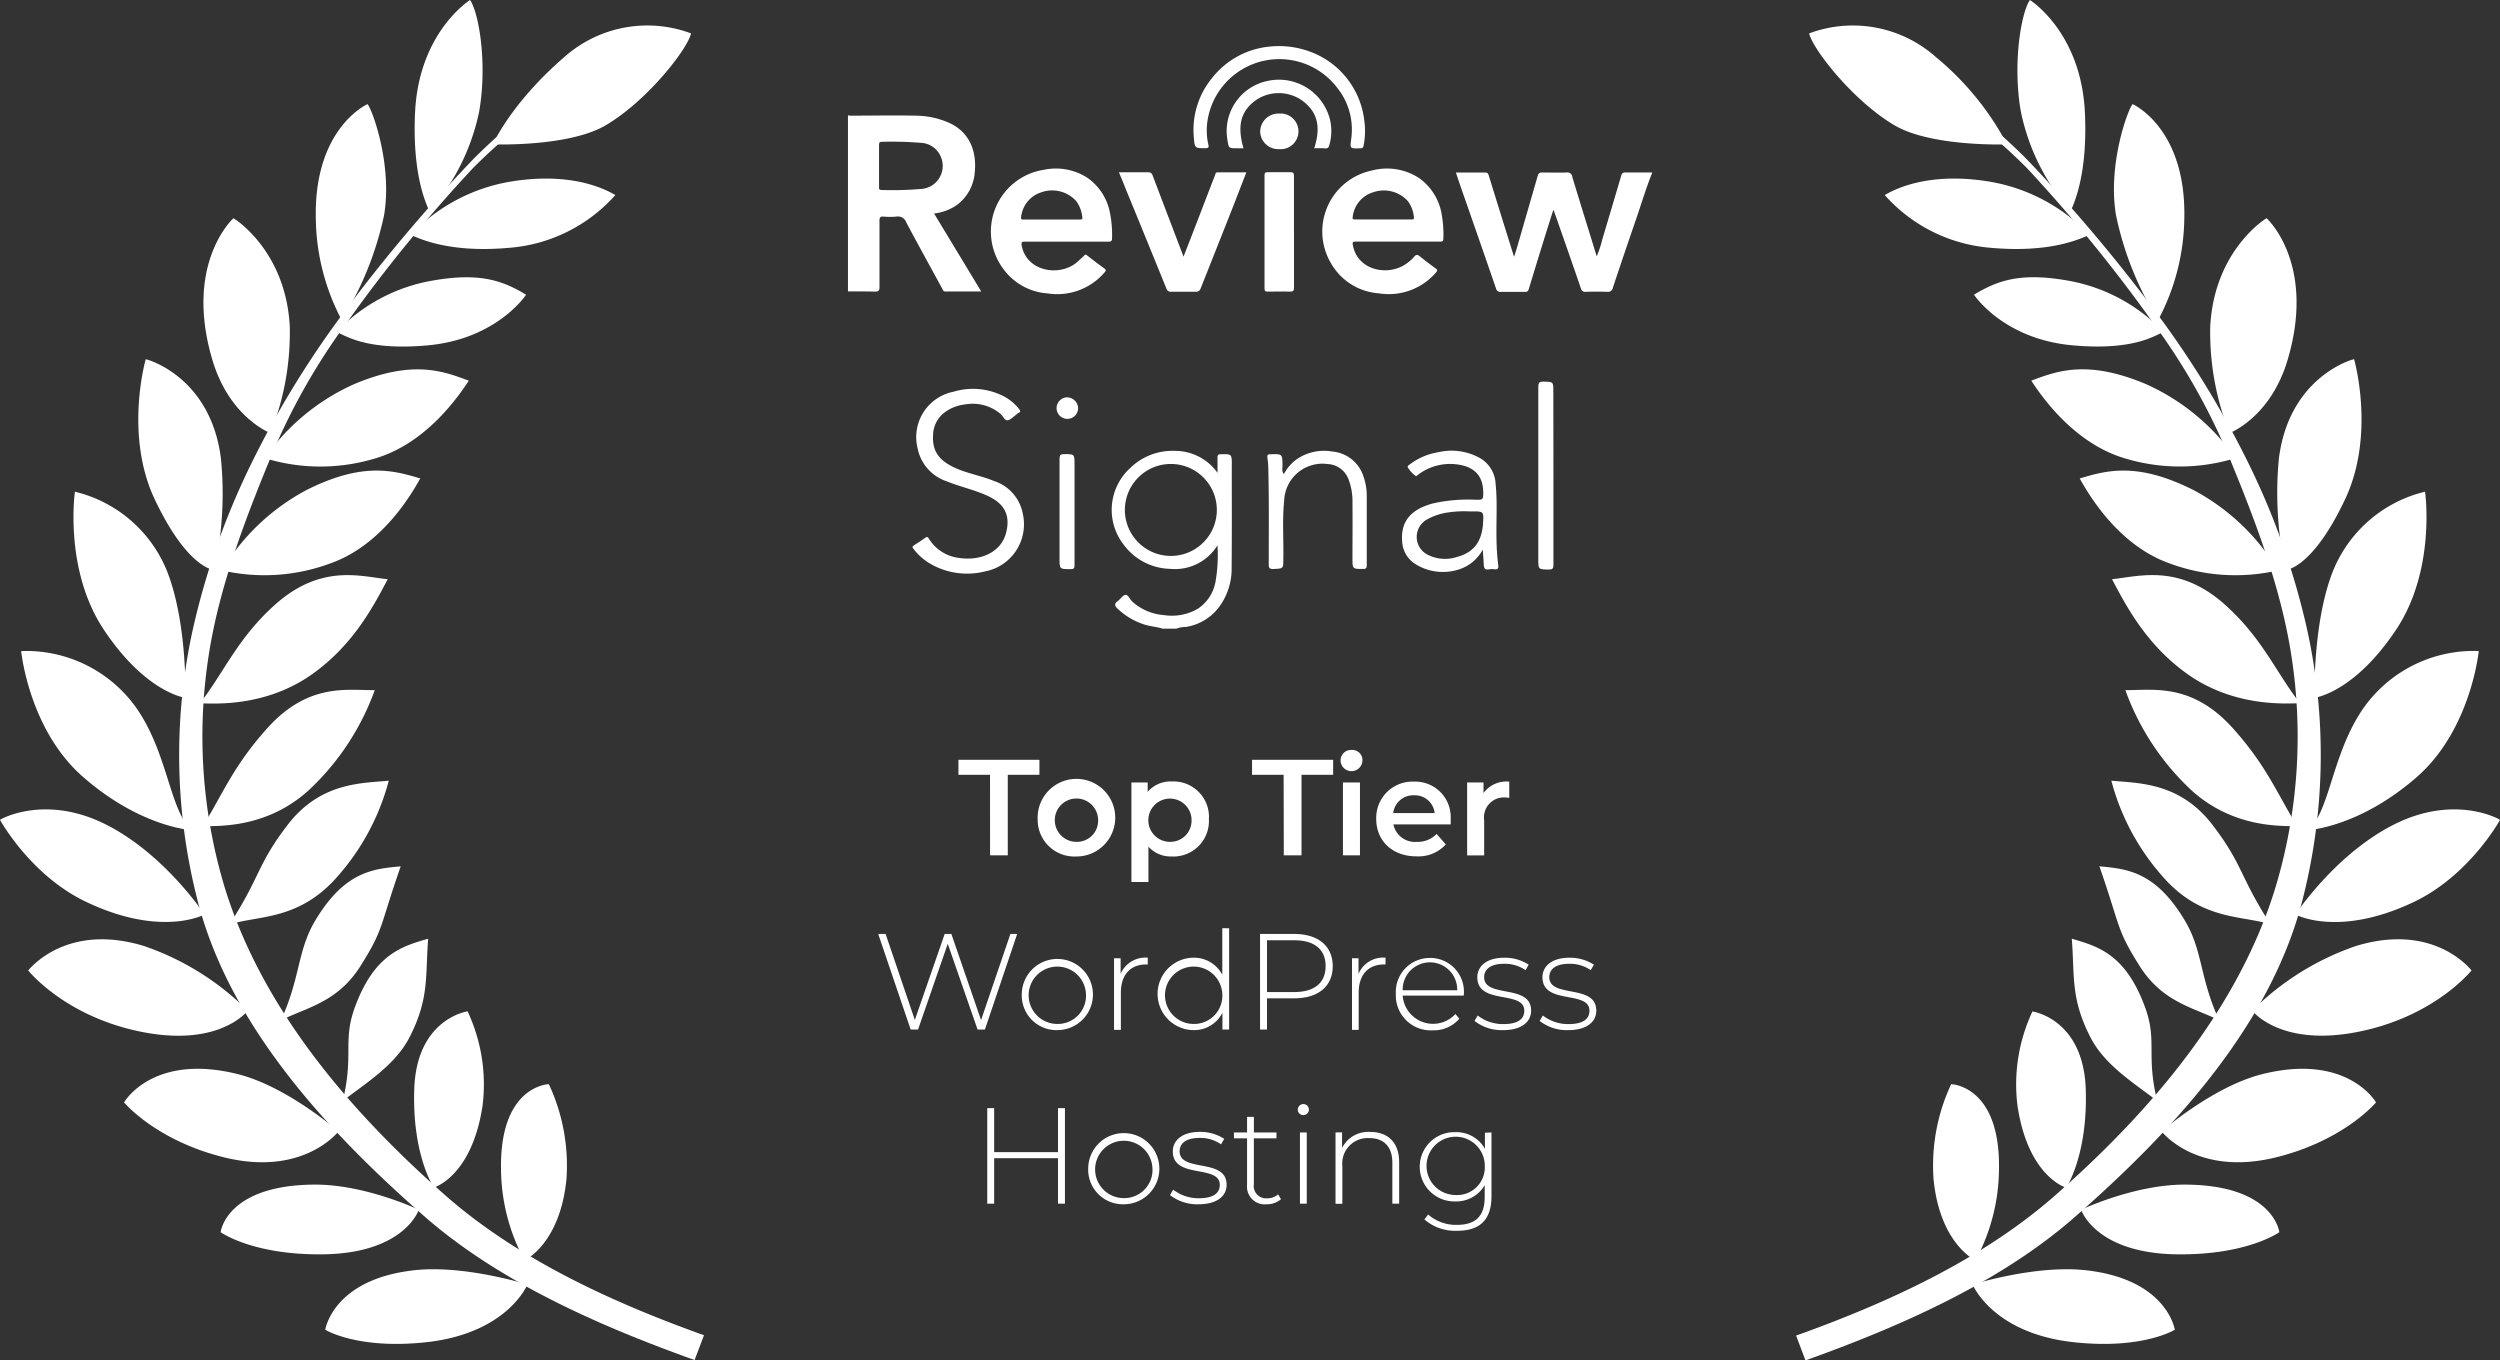 <svg xmlns="http://www.w3.org/2000/svg" width="313.095" height="170.373"><rect width="100%" height="100%" fill="#333333" stroke="none"/><defs><clipPath id="a"><path fill="#fff" d="M0 0h313.095v170.373H0z"/></clipPath><clipPath id="b"><path fill="#fff" d="M0 0h24.579v14.972H0z"/></clipPath><clipPath id="c"><path fill="#fff" d="M0 0h21.484v12.813H0z"/></clipPath><clipPath id="d"><path fill="#fff" d="M0 0h.306v22.043H0z"/></clipPath><clipPath id="e"><path fill="#fff" d="M0 0h15.956v14.967H0z"/></clipPath><clipPath id="f"><path fill="#fff" d="M0 0h13.91v23.141H0z"/></clipPath><clipPath id="g"><path fill="#fff" d="M0 0h12.453v14.804H0z"/></clipPath><clipPath id="h"><path fill="#fff" d="M0 0h3.691v14.96H0z"/></clipPath><clipPath id="i"><path fill="#fff" d="M0 0h1.895v23.54H0z"/></clipPath><clipPath id="j"><path fill="#fff" d="M0 0h13.107v8.606H0z"/></clipPath><clipPath id="k"><path fill="#fff" d="M0 0h1.878v14.407H0z"/></clipPath><clipPath id="l"><path fill="#fff" d="M0 0h4.804v4.476H0z"/></clipPath><clipPath id="m"><path fill="#fff" d="M0 0h2.696v2.699H0z"/></clipPath></defs><g clip-path="url(#a)"><g clip-path="url(#b)" transform="translate(182.334 21.588)" style="isolation:isolate"><path d="M24.564.1c-.754 1.892-1.342 3.843-2 5.771q-1.484 4.291-2.914 8.6a.589.589 0 0 1-.654.489q-1.363-.048-2.725 0a.536.536 0 0 1-.618-.43c-1.048-3.068-2.125-6.135-3.2-9.2-.059-.171-.123-.336-.242-.655-.247.766-.453 1.4-.645 2.018a892.65 892.65 0 0 0-2.431 7.9c-.089.295-.194.377-.484.371h-3a.548.548 0 0 1-.63-.436Q2.866 8.278.682 2.042C.452 1.387.235.721-.001.024h3.7c.294 0 .353.153.424.389q1.484 4.811 2.991 9.621c.041.136.089.277.177.537.224-.707.418-1.321.588-1.937Q9.057 4.56 10.234.475c.094-.323.218-.471.588-.46 1 0 2 .036 3 0a.635.635 0 0 1 .753.492.182.182 0 0 1 0 .059c.995 3.284 2.015 6.556 3.063 9.951a14.536 14.536 0 0 0 .718-2.2c.795-2.635 1.578-5.305 2.355-7.923a.46.46 0 0 1 .524-.383h3.338z" fill="#fff"/></g><g clip-path="url(#c)" transform="translate(149.469 5.773)" style="isolation:isolate"><path d="M14.49.658a10.449 10.449 0 0 1 6.89 8.578 9.439 9.439 0 0 1-.071 3.207c-.047.259-.13.354-.412.359-1.36.036-1.3.059-1.129-1.28a8.363 8.363 0 0 0-1.766-6.3A9.107 9.107 0 0 0 1.755 9.349a8.156 8.156 0 0 0 .112 3.024c.077.3 0 .4-.322.413-1.354 0-1.4.036-1.5-1.35A10.233 10.233 0 0 1 2.4 3.908 10.386 10.386 0 0 1 9.462.069a11.244 11.244 0 0 1 5.033.589z" fill="#fff"/></g><g clip-path="url(#d)" transform="translate(106.198 14.449)" style="isolation:isolate"><path d="M.112 22.043H0V.002h.112a.945.945 0 0 1 .177.737v20.549a.944.944 0 0 1-.177.755" fill="#fff"/></g><g clip-path="url(#e)" transform="translate(140.133 21.576)" style="isolation:isolate"><path d="M.003 0h3.644c.353 0 .471.136.588.43 1.266 3.349 2.543 6.692 3.856 10.14.484-1.25.936-2.4 1.383-3.567L12.029.371c.064-.171.064-.366.33-.366h3.6c-.547 1.409-1.071 2.759-1.6 4.127q-2.048 5.2-4.121 10.4a.589.589 0 0 1-.636.43H6.534a.547.547 0 0 1-.588-.395q-2.555-6.3-5.145-12.6C.559 1.321.283.694.001.004z" fill="#fff"/></g><g clip-path="url(#f)" transform="translate(114.287 48.7)" style="isolation:isolate"><path d="M2.56 6.03c-.053 2.046 1.042 3.113 2.943 3.944 1.513.66 3.162.919 4.68 1.562a5.33 5.33 0 0 1 3.615 4.062 6.009 6.009 0 0 1-4.8 7.281 9.167 9.167 0 0 1-7.158-1.211 7.324 7.324 0 0 1-1.725-1.633c-.2-.242-.106-.33.089-.46.465-.3.93-.589 1.383-.926.189-.13.306-.13.435.077a5.159 5.159 0 0 0 3.88 2.458c2.478.354 5.1-.589 5.793-3.083.588-2.2-.094-3.738-2.443-4.769-1.631-.719-3.379-1.1-5.021-1.769a5.46 5.46 0 0 1-3.6-4.127A5.789 5.789 0 0 1 5.117.362a8.459 8.459 0 0 1 6.276.554 5.959 5.959 0 0 1 1.919 1.574c.161.195.3.4-.077.542-.081 0-.141.118-.212.171-.365.253-.7.646-1.095.727s-.589-.53-.918-.8a5.4 5.4 0 0 0-4.438-1.179 5.2 5.2 0 0 0-2.4.888 3.649 3.649 0 0 0-1.6 3.194" fill="#fff"/></g><g clip-path="url(#g)" transform="translate(158.718 56.458)" style="isolation:isolate"><path d="M2.08 2.906a5.3 5.3 0 0 1 1.631-1.869A6.039 6.039 0 0 1 8.12.088a4.5 4.5 0 0 1 3.914 3.106 7.306 7.306 0 0 1 .418 2.359v8.737c0 .371-.071.513-.477.507-1.313 0-1.313 0-1.313-1.326 0-2.3.029-4.6 0-6.9a7.761 7.761 0 0 0-.524-3.083 2.944 2.944 0 0 0-2.6-1.833 4.8 4.8 0 0 0-5.43 4.618c-.253 2.422-.053 4.852-.106 7.281 0 1.238 0 1.179-1.237 1.25-.494 0-.588-.124-.588-.589 0-4.044.047-8.088-.059-12.133A10.494 10.494 0 0 0 .008.863c-.029-.289 0-.425.371-.43C1.898.392 1.892.38 1.898 1.907c0 .318-.112.666.182 1z" fill="#fff"/></g><g clip-path="url(#h)" transform="translate(158.367 21.561)" style="isolation:isolate"><path d="M3.691 7.542v6.9c0 .418-.1.53-.518.519-.924-.036-1.854 0-2.779 0-.322 0-.394-.1-.394-.4V.404c0-.318.089-.4.4-.4h2.832c.376 0 .453.112.453.466-.009 2.361 0 4.719 0 7.077z" fill="#fff"/></g><g clip-path="url(#i)" transform="translate(192.654 47.791)" style="isolation:isolate"><path d="M1.895 11.752v11.2c0 .46-.112.589-.588.589-1.3-.036-1.307 0-1.307-1.3V.638C0 .119.141-.008.645.001c1.237.036 1.237 0 1.237 1.238z" fill="#fff"/></g><g clip-path="url(#j)" transform="translate(153.624 9.983)" style="isolation:isolate"><path d="M10.966 8.587c.877-2.718.4-4.557-1.5-5.974a5.092 5.092 0 0 0-5.735-.1c-1.954 1.362-2.449 3.2-1.625 6.072h-.83c-1.018 0-1.018 0-1.177-1.037A6.413 6.413 0 0 1 5.15.148a6.593 6.593 0 0 1 7.788 4.834 6.287 6.287 0 0 1-.089 3.236.43.43 0 0 1-.465.383h-.035c-.447-.041-.887-.018-1.383-.018z" fill="#fff"/></g><g clip-path="url(#k)" transform="translate(132.694 56.872)" style="isolation:isolate"><path d="M1.878 7.209v6.685c0 .425-.112.519-.524.513-1.354 0-1.354 0-1.354-1.35V.589C0 .111.141 0 .588 0c1.29 0 1.29 0 1.29 1.3z" fill="#fff"/></g><g clip-path="url(#l)" transform="translate(157.82 14.214)" style="isolation:isolate"><path d="M.006 2.204A2.279 2.279 0 0 1 2.361.011a2.236 2.236 0 0 1 .422 4.452h-.056a1.9 1.9 0 0 1-.371 0A2.268 2.268 0 0 1 .001 2.284S.007 2.23.007 2.2" fill="#fff"/></g><g clip-path="url(#m)" transform="translate(132.324 49.763)" style="isolation:isolate"><path d="M2.696 1.372A1.348 1.348 0 1 1 1.307 0a1.4 1.4 0 0 1 1.389 1.372" fill="#fff"/></g><path d="M154.27 58.252c0-1.4 0-1.391-1.39-1.362-.322 0-.412.1-.4.413v1.919a6.505 6.505 0 0 0-5.3-2.753 7.573 7.573 0 0 0-5.667 2.176 7.082 7.082 0 0 0-.8 9.55 7.455 7.455 0 0 0 5.827 3.047 6.256 6.256 0 0 0 5.935-2.947 19.043 19.043 0 0 1-.242 4.516 5.134 5.134 0 0 1-2.177 3.4 6.466 6.466 0 0 1-4.309.819 6.623 6.623 0 0 1-3.975-1.721c-.293-.277-.493-.867-.841-.807s-.655.589-1.008.831-.334.525-.028.831a8.709 8.709 0 0 0 3.325 2.018c.777.271 1.6.3 2.356.548h1.765a3.231 3.231 0 0 1 1.178-.212 6.433 6.433 0 0 0 4.121-2.447 8.034 8.034 0 0 0 1.607-4.958c.04-4.274.018-8.566.018-12.857m-7.575 11.366h-.108a5.758 5.758 0 1 1 .108 0m-29.707-42.881a6.241 6.241 0 0 0 2.943-1.13 5.615 5.615 0 0 0 2.155-4.086c.242-2.488-.588-4.905-3.126-6.1a10.427 10.427 0 0 0-4.28-.937c-2.779-.065-5.557 0-8.342 0v22.004c1.077 0 2.155 0 3.225.03.471 0 .588-.118.588-.589v-8.3c0-.418.106-.537.518-.507a8.673 8.673 0 0 0 1.612 0 1.094 1.094 0 0 1 1.224.731c1.483 2.783 3 5.535 4.509 8.3.081.153.118.348.371.348h4.509zm-1.69-3.072a42.074 42.074 0 0 1-4.88.124h-.023c-.318 0-.3-.171-.3-.383v-5.223c0-.295.041-.436.383-.425a43.675 43.675 0 0 1 4.821.124 2.83 2.83 0 0 1 2.467 1.6 2.9 2.9 0 0 1-1.29 3.879 2.947 2.947 0 0 1-1.178.307m23.73 3.051a6.911 6.911 0 0 0-2.884-4.486 7.273 7.273 0 0 0-5.422-.969 7.822 7.822 0 0 0-5.216 12.2 7.509 7.509 0 0 0 5.7 3.278 7.8 7.8 0 0 0 7.141-2.641c.177-.195.194-.295 0-.46a54.53 54.53 0 0 1-2.207-1.669c-.2-.153-.253-.065-.383.059-.318.318-.645.589-.989.9-2.16 1.715-6.181 1.067-6.805-2.169-.077-.413 0-.507.394-.5h10.467c.371 0 .459-.106.453-.466a14.349 14.349 0 0 0-.246-3.068m-3.834.76h-6.975c-.235 0-.4 0-.33-.323a3.627 3.627 0 0 1 2.566-3.098 4.044 4.044 0 0 1 4.344 1.13 3.994 3.994 0 0 1 .742 1.987c.089.348-.148.295-.353.295m45.341-.802a7 7 0 0 0-2.741-4.339 7.35 7.35 0 0 0-5.981-.985 7.8 7.8 0 0 0-5.134 11.579 7.5 7.5 0 0 0 6.01 3.8 7.8 7.8 0 0 0 7.17-2.624c.2-.224.182-.33-.053-.5a45.614 45.614 0 0 1-1.984-1.509c-.3-.248-.476-.236-.73.077a4.477 4.477 0 0 1-.865.773c-2.166 1.674-6.158 1.055-6.788-2.235-.077-.4 0-.46.389-.46h10.531c.3 0 .418-.059.412-.389a13.876 13.876 0 0 0-.242-3.19m-3.844.8v.006h-6.945c-.253 0-.389-.036-.318-.336a3.625 3.625 0 0 1 2.584-3.077 4.047 4.047 0 0 1 4.339 1.137 3.933 3.933 0 0 1 .736 1.992c.059.354-.206.277-.394.277m10.956 43.312a30.411 30.411 0 0 1-.218-3.425c-.041-2.26.123-4.527-.112-6.781a3.927 3.927 0 0 0-1.766-3.1 7.248 7.248 0 0 0-5.4-.849 7.967 7.967 0 0 0-3.532 1.492c-.141.112-.442.248-.259.466a3.529 3.529 0 0 0 1.007 1.055s.106-.089.161-.13a6.626 6.626 0 0 1 4.709-1.385c2.114.2 3.5 1.179 3.532 3.5 0 .955 0 .955-.954.955a20.071 20.071 0 0 0-5.3.448c-2.567.684-4.121 2.046-3.9 4.793a3.538 3.538 0 0 0 1.549 2.745 6.5 6.5 0 0 0 5.6.727 5.112 5.112 0 0 0 2.943-2.47c.053.7.1 1.221.123 1.769s.1.807.688.7a2.088 2.088 0 0 1 .665 0c.459.036.512-.161.465-.507m-1.894-5.3c-.135 1.91-.813 3.6-3.267 4.257a4.79 4.79 0 0 1-3.532-.207 2.5 2.5 0 0 1-.112-4.545 7.447 7.447 0 0 1 2.708-.843 12.831 12.831 0 0 1 2.355-.112h.447c1.451 0 1.5 0 1.389 1.453zm-61.753 31.543h-3.957v-1.881h10.143v1.881h-3.962v10.087h-2.219zm5.965 5.542a4.86 4.86 0 1 1 5.037 4.684h-.186a4.593 4.593 0 0 1-4.84-4.333 4.18 4.18 0 0 1-.006-.354zm7.57 0a2.714 2.714 0 1 0-2.714 2.854 2.656 2.656 0 0 0 2.721-2.591 2.607 2.607 0 0 0-.006-.263m13.875 0a4.449 4.449 0 0 1-4.2 4.685 4.233 4.233 0 0 1-.43 0 3.754 3.754 0 0 1-2.943-1.232v4.425h-2.131V97.991h2.036v1.179a3.759 3.759 0 0 1 3.026-1.3 4.441 4.441 0 0 1 4.647 4.225 4.317 4.317 0 0 1-.005.483zm-2.173 0a2.708 2.708 0 1 0-2.7 2.854 2.657 2.657 0 0 0 2.7-2.611c0-.081 0-.162-.006-.243m11.538-5.541h-3.955v-1.881h10.157v1.881h-3.962v10.087h-2.219zm7.135-1.833a1.3 1.3 0 0 1 1.323-1.281h.043a1.272 1.272 0 0 1 1.367 1.169v.063a1.371 1.371 0 1 1-2.741.047zm.294 2.788h2.131v9.132h-2.131zm13.481 5.253h-7.164a2.753 2.753 0 0 0 2.943 2.187 3.258 3.258 0 0 0 2.472-.991l1.148 1.314a4.634 4.634 0 0 1-3.673 1.492c-3.055 0-5.039-1.969-5.039-4.687a4.537 4.537 0 0 1 4.4-4.671h.312a4.448 4.448 0 0 1 4.614 4.277c.006.146 0 .293 0 .439v.638zm-7.17-1.421h5.174a2.486 2.486 0 0 0-2.58-2.222 2.521 2.521 0 0 0-2.608 2.222zm14.517-3.932v2.034a2.677 2.677 0 0 0-.494-.053 2.49 2.49 0 0 0-2.649 2.825v4.427h-2.131v-9.133h2.048v1.332a3.543 3.543 0 0 1 3.231-1.432zm-61.627 19.075l-4.041 11.967h-.921l-3.732-10.737-3.72 10.737h-.927l-4.062-11.967h.925l3.661 10.771 3.738-10.771h.836l3.72 10.788 3.673-10.788zm.577 7.508a4.456 4.456 0 1 1 4.456 4.534 4.347 4.347 0 0 1-4.459-4.233v-.3m8.041 0a3.591 3.591 0 1 0-3.585 3.761 3.535 3.535 0 0 0 3.591-3.478c0-.094 0-.189-.006-.283m7.739-4.534v.843h-.206c-1.984 0-3.162 1.314-3.162 3.538v4.652h-.854v-8.961h.824v1.951a3.373 3.373 0 0 1 3.4-2.025zm10.19-3.69v12.686h-.836v-2.106a3.954 3.954 0 0 1-3.656 2.176 4.534 4.534 0 0 1 0-9.067 4 4 0 0 1 3.638 2.14v-5.834zm-.854 8.224a3.591 3.591 0 1 0-3.585 3.761 3.535 3.535 0 0 0 3.591-3.478c0-.094 0-.189-.006-.283m13.828-3.471c0 2.517-1.807 4.02-4.816 4.02h-3.415v3.914h-.871v-11.972h4.285c3.009 0 4.817 1.527 4.817 4.032zm-.887 0c0-2.069-1.366-3.248-3.927-3.248h-3.415v6.485h3.415c2.559 0 3.924-1.189 3.924-3.24zm7.5-1.061v.843h-.2c-1.984 0-3.162 1.314-3.162 3.537v4.652h-.836v-8.961h.818v1.951a3.343 3.343 0 0 1 3.374-2.027zm9.8 4.74h-7.652a3.813 3.813 0 0 0 6.605 2.311l.494.589a4.247 4.247 0 0 1-3.362 1.453 4.377 4.377 0 0 1-4.592-4.15 3.764 3.764 0 0 1 0-.383 4.268 4.268 0 0 1 3.993-4.526c.091-.006.183-.008.274-.008a4.224 4.224 0 0 1 4.26 4.188c0 .1 0 .207-.009.31 0 .04-.015.123-.015.211zm-7.652-.666h6.829a3.415 3.415 0 1 0-6.829-.1v.1m9 3.843l.389-.684a5.187 5.187 0 0 0 3.214 1.079c1.877 0 2.631-.666 2.631-1.674 0-2.6-5.885-.684-5.885-4.191 0-1.35 1.125-2.447 3.379-2.447a5.443 5.443 0 0 1 3.055.873l-.389.684a4.623 4.623 0 0 0-2.684-.8c-1.736 0-2.508.719-2.508 1.674 0 2.688 5.885.79 5.885 4.191 0 1.453-1.248 2.447-3.532 2.447a5.562 5.562 0 0 1-3.561-1.154zm8.159 0l.394-.684a5.17 5.17 0 0 0 3.208 1.079c1.878 0 2.631-.666 2.631-1.674 0-2.6-5.885-.684-5.885-4.191 0-1.35 1.125-2.447 3.379-2.447a5.477 5.477 0 0 1 3.063.873l-.394.684a4.618 4.618 0 0 0-2.679-.8c-1.766 0-2.513.719-2.513 1.674 0 2.688 5.885.79 5.885 4.191 0 1.453-1.248 2.447-3.532 2.447a5.559 5.559 0 0 1-3.556-1.15zm-59.456 10.918v11.968h-.871v-5.695h-7.994v5.695h-.865v-11.968h.865v5.51h7.994v-5.506zm2.914 7.508a4.456 4.456 0 1 1 4.456 4.534 4.347 4.347 0 0 1-4.459-4.233v-.3m8.047 0a3.591 3.591 0 1 0-3.591 3.761 3.535 3.535 0 0 0 3.6-3.47c0-.1 0-.194-.007-.291m2.2 3.384l.394-.684a5.17 5.17 0 0 0 3.208 1.078c1.878 0 2.631-.666 2.631-1.674 0-2.6-5.885-.684-5.885-4.191 0-1.35 1.129-2.447 3.386-2.447a5.472 5.472 0 0 1 3.055.873l-.394.684a4.6 4.6 0 0 0-2.679-.8c-1.766 0-2.513.719-2.513 1.674 0 2.688 5.885.79 5.885 4.191 0 1.453-1.248 2.447-3.532 2.447a5.57 5.57 0 0 1-3.559-1.152zm13.9.513a2.684 2.684 0 0 1-1.825.637 2.214 2.214 0 0 1-2.426-1.982 2.182 2.182 0 0 1 0-.447v-5.83h-1.642v-.737h1.642v-1.951h.854v1.951h2.829v.737h-2.832v5.742a1.543 1.543 0 0 0 1.294 1.757 1.5 1.5 0 0 0 .36.012 2.053 2.053 0 0 0 1.383-.495zm2.1-11.213a.7.7 0 0 1 .7-.7.689.689 0 0 1 .695.683.7.7 0 0 1-1.4 0zm.271 2.854h.854v8.923h-.854zm12.427 3.713v5.209h-.854v-5.135c0-2.018-1.071-3.077-2.884-3.077a3.182 3.182 0 0 0-3.379 3.471v4.752h-.854v-8.936h.818v1.937a3.685 3.685 0 0 1 3.532-2c2.172 0 3.617 1.281 3.617 3.78zm11.561-3.713v7.97c0 2.987-1.451 4.345-4.321 4.345a5.88 5.88 0 0 1-4.08-1.421l.465-.619a5.293 5.293 0 0 0 3.6 1.3c2.355 0 3.485-1.1 3.485-3.471v-1.5a4.119 4.119 0 0 1-3.708 2.034 4.34 4.34 0 0 1-.335-8.672h.335a4.079 4.079 0 0 1 3.738 2.087v-2.018zm-.836 4.257a3.65 3.65 0 1 0-3.726 3.578h.07a3.464 3.464 0 0 0 3.652-3.265 2.74 2.74 0 0 0 0-.314M70.977 10.413a72.148 72.148 0 0 0-11.62 9.432A202.179 202.179 0 0 0 41.92 40.677a120.165 120.165 0 0 0-10.597 17.686 93.676 93.676 0 0 0-7.129 20.263 73.162 73.162 0 0 0 .394 33.532c3.85 15.917 16.159 29.288 28.462 40.088 9.631 8.472 22.571 14.013 33.938 18.083l1.178-3.106c-11.267-4.036-23.206-9.432-32.43-17.55-11.869-10.46-22.833-23.208-27.556-38.403a65.556 65.556 0 0 1-2.037-29.229c1.324-8.607 4.651-17.238 7.894-25.084a80.205 80.205 0 0 1 9.526-16.727 188.066 188.066 0 0 1 15.719-19.225 75.71 75.71 0 0 1 12.36-9.987z" fill="#fff"/><path d="M66.05 160.87s-7.989-2.529-14.329-1.769c-10.06 1.179-10.985 7.434-10.985 7.434s4.031 2.511 12.692 1.556c10.143-1.12 12.621-7.21 12.621-7.21zm-13.6-9.364s-6.729-3.2-13.11-3.148c-11.049.081-11.709 5.96-11.709 5.96s4 2.888 12.845 2.771c10.2-.136 11.974-5.577 11.974-5.577zm-10.06-9.81s-6.4-5.612-12.586-7.169c-10.714-2.688-14.268 3.537-14.268 3.537s3.985 4.787 12.58 6.892c9.911 2.425 14.273-3.257 14.273-3.257zm-11.366-15.125a33.921 33.921 0 0 0-12.951-8.082c-9.79-3.006-14.388 2.895-14.541 3.047 0 0 4 5.046 12.363 7.265 11.238 2.965 15.129-2.228 15.129-2.228zm-5.41-12.044s-5.1-7.77-12.7-11.442C5.528 99.547.135 102.554 0 102.672c0 0 3.789 6.943 10.773 10.269 9.483 4.522 14.841 1.586 14.841 1.586zm-1.642-10.57c-2.72-2.558-2.943-9.526-6.811-15.177a16.9 16.9 0 0 0-14.51-7.24S3.61 91.379 10.4 97.3c7.205 6.308 13.575 6.662 13.575 6.662zM23.216 87.4s.265-8.536-1.984-15.027a16.614 16.614 0 0 0-11.85-10.791s-1.388 9.674 3.569 17.2c5.3 8.006 10.255 8.607 10.255 8.607zm3.628-16.006a44.623 44.623 0 0 0 .824-13.978c-1.283-10.252-9.26-12.439-9.419-12.422 0 0-2.731 9.5 1.178 17.645 4.121 8.648 7.416 8.754 7.416 8.754zm7.029-17.155a33.94 33.94 0 0 0 2.418-13.341c-.489-9.509-6.933-13.53-7.064-13.562 0 0-6.207 5.607-2.643 17.686 2.144 7.293 7.289 9.217 7.289 9.217M42.8 40.088a40.9 40.9 0 0 0 5.3-13.134c1.071-6.355-1.5-13.282-2.073-13.913 0 0-6.717 2.947-6.476 14.3A27.863 27.863 0 0 0 42.8 40.092zm10.99-13.643A27.284 27.284 0 0 0 60 14.023C61.058 8.073 60 1.644 58.868 0c0 0-6.417 4-6.887 14.1-.354 7.62 1.3 11.253 1.813 12.383zm7.968-8.362s9.383.342 14.04-2.358c5.222-3.036 10.344-9.616 10.744-11.544a15.647 15.647 0 0 0-15.895 2.987c-5.781 4.975-8.459 9.8-8.912 10.93zM51.43 29.417A22.286 22.286 0 0 1 63.619 22.8c5.946-1.049 10.514-.081 13.445 1.627a19.827 19.827 0 0 1-13.2 6.6c-7.588.7-11.326-1.145-12.435-1.616M42.16 41.55a21.644 21.644 0 0 1 12-6.408c5.946-1.044 8.795 0 11.727 1.769 0 0-3.615 5.535-12.286 6.337-7.588.7-10.308-1.179-11.42-1.669zm-9.005 15.817a27.2 27.2 0 0 1 11.182-9.253c7.4-3.113 11.185-1.627 14.376-.436-1.025 1.527-5.145 7.876-11.88 9.78a23.664 23.664 0 0 1-13.681-.081zm-5.344 14.054A27.222 27.222 0 0 1 38.331 61.4c7.153-3.625 11.049-2.447 14.3-1.48-.9 1.6-4.591 8.254-11.187 10.612a23.724 23.724 0 0 1-13.657.9zm-2.8 16.7c3.063-3.932 4.709-8.153 9.419-12.38 5.8-5.182 10.779-3.537 14.128-3.2-1.66 3.124-4.162 8.073-9.319 11.79-6.185 4.469-13.063 3.719-14.272 3.755zm.376 15.387c2.6-4.245 3.838-7.558 8.047-12.263 5.187-5.8 10.1-4.769 13.5-4.816a31.951 31.951 0 0 1-8.242 12.513c-5.61 5.12-12.1 4.395-13.3 4.566m3.349 12.271c3.915-6.055 3.42-7.422 7.255-12.439 4.121-5.394 9.313-5.241 12.692-5.565a29.394 29.394 0 0 1-6.964 12.593c-4.709 4.924-9.548 4.286-12.951 5.409zm6.434 12.02c2.467-5.353 2.037-8.7 4.3-12.5 3.7-6.208 7.329-6.485 10.708-6.8-2.7 7.734-2.073 7.776-5.039 12.486-2.884 4.58-6.811 5.2-9.973 6.809m7.747 10.11c1.407-5.732 0-7.481 1.483-11.637 2.455-6.8 5.965-7.75 9.224-8.707-.376 4.563.189 7.458-2.355 12.38-1.8 3.5-5.54 5.76-8.342 7.941zm15.639-11.248a21.524 21.524 0 0 1 1.881 11.785c-1.33 8.932-6.11 10.287-6.11 10.287S51.6 144.661 51.88 136.4c.294-8.843 6.67-9.739 6.67-9.739zm10.178 9.122a24.027 24.027 0 0 1 2.207 11.885c-.795 8.147-5.251 10.187-5.251 10.187a24.323 24.323 0 0 1-2.943-11.413c-.182-10.487 5.965-10.656 5.965-10.656zM242.112 10.414a72.467 72.467 0 0 1 11.62 9.432 202.125 202.125 0 0 1 17.431 20.828 120.229 120.229 0 0 1 10.6 17.692 93.346 93.346 0 0 1 7.129 20.263 73.162 73.162 0 0 1-.394 33.532c-3.85 15.917-16.159 29.288-28.462 40.088-9.607 8.509-22.55 14.051-33.92 18.125l-1.178-3.107c11.267-4.032 23.206-9.432 32.437-17.55 11.88-10.453 22.841-23.2 27.55-38.408a65.649 65.649 0 0 0 2.037-29.229c-1.324-8.607-4.651-17.238-7.894-25.084a80.23 80.23 0 0 0-9.568-16.768A188.808 188.808 0 0 0 253.8 21a74.241 74.241 0 0 0-12.4-9.987z" fill="#fff"/><path d="M247.052 160.87s7.989-2.529 14.329-1.769c10.06 1.179 10.985 7.434 10.985 7.434s-4.031 2.511-12.692 1.556c-10.143-1.12-12.621-7.21-12.621-7.21zm13.587-9.364s6.729-3.2 13.11-3.148c11.049.081 11.709 5.96 11.709 5.96s-4 2.888-12.845 2.771c-10.2-.136-11.974-5.577-11.974-5.577zm10.076-9.81s6.4-5.612 12.592-7.169c10.714-2.688 14.263 3.537 14.263 3.537s-3.985 4.787-12.58 6.892c-9.915 2.422-14.276-3.26-14.276-3.26zm11.356-15.128a33.921 33.921 0 0 1 12.951-8.082c9.778-3.006 14.37 2.895 14.505 3.047 0 0-4 5.046-12.363 7.265-11.185 2.947-15.106-2.228-15.106-2.228zm5.41-12.044s5.1-7.776 12.7-11.442c7.388-3.537 12.78-.53 12.916-.4 0 0-3.8 6.943-10.773 10.269-9.484 4.521-14.841 1.58-14.841 1.58zm1.636-10.57c2.72-2.558 2.943-9.526 6.811-15.177a16.888 16.888 0 0 1 14.506-7.242s-.959 9.821-7.739 15.764c-7.211 6.308-13.581 6.656-13.581 6.656zm.759-16.56s-.265-8.536 1.984-15.027a16.626 16.626 0 0 1 11.85-10.788s1.389 9.674-3.573 17.2c-5.3 8.006-10.261 8.607-10.261 8.607zm-3.628-16.006a44.94 44.94 0 0 1-.843-13.978c1.3-10.264 9.278-12.439 9.419-12.422 0 0 2.731 9.5-1.178 17.645-4.1 8.649-7.4 8.758-7.4 8.758zm-7.023-17.152a34.062 34.062 0 0 1-2.42-13.341c.494-9.509 6.933-13.53 7.064-13.562 0 0 6.207 5.607 2.643 17.686-2.146 7.293-7.289 9.217-7.289 9.217m-8.956-14.148a40.457 40.457 0 0 1-5.262-13.135c-1.071-6.355 1.5-13.282 2.078-13.913 0 0 6.717 2.947 6.476 14.3a27.793 27.793 0 0 1-3.285 12.755zm-10.971-13.643a27.243 27.243 0 0 1-6.2-12.422c-1.059-5.95 0-12.379 1.125-14.023 0 0 6.417 4 6.888 14.1.353 7.622-1.3 11.254-1.807 12.38zm-7.929-8.362s-9.383.342-14.046-2.358c-5.216-3.036-10.337-9.615-10.743-11.544a15.654 15.654 0 0 1 15.894 2.987 35.9 35.9 0 0 1 8.895 10.915m10.307 11.334a22.356 22.356 0 0 0-12.195-6.617c-5.939-1.049-10.508-.081-13.44 1.627a19.813 19.813 0 0 0 13.2 6.6c7.586.7 11.324-1.144 12.437-1.615m9.254 12.133a21.666 21.666 0 0 0-11.98-6.408c-5.946-1.044-8.795 0-11.732 1.769 0 0 3.615 5.535 12.286 6.337 7.594.7 10.313-1.179 11.426-1.669zm9.022 15.817a27.165 27.165 0 0 0-11.188-9.253c-7.394-3.113-11.185-1.627-14.37-.436 1.013 1.527 5.159 7.876 11.891 9.78a23.664 23.664 0 0 0 13.681-.081zm5.328 14.055A27.22 27.22 0 0 0 274.758 61.4c-7.153-3.625-11.026-2.447-14.3-1.48.907 1.592 4.595 8.254 11.185 10.612a23.738 23.738 0 0 0 13.657.9zm2.8 16.7c-3.063-3.932-4.709-8.153-9.419-12.38-5.8-5.182-10.779-3.537-14.158-3.2 1.666 3.124 4.162 8.073 9.324 11.79 6.181 4.463 13.059 3.713 14.268 3.75zm-.365 15.387c-2.6-4.245-3.838-7.558-8.041-12.262-5.187-5.8-10.1-4.769-13.5-4.816a31.952 31.952 0 0 0 8.242 12.513c5.607 5.119 12.1 4.394 13.294 4.565zm-3.349 12.271c-3.914-6.055-3.42-7.422-7.255-12.439-4.121-5.394-9.313-5.241-12.691-5.565a29.393 29.393 0 0 0 6.964 12.593c4.679 4.92 9.547 4.283 12.979 5.409zm-6.434 12.02c-2.467-5.353-2.037-8.7-4.3-12.5-3.7-6.208-7.329-6.485-10.708-6.8 2.7 7.734 2.073 7.776 5.039 12.486 2.884 4.58 6.811 5.2 9.978 6.809zm-7.765 10.11c-1.407-5.732 0-7.481-1.478-11.637-2.455-6.8-5.965-7.75-9.224-8.707.377 4.563-.189 7.458 2.355 12.38 1.8 3.5 5.533 5.76 8.336 7.941zm-15.621-11.249a21.527 21.527 0 0 0-1.884 11.79c1.324 8.955 6.11 10.3 6.11 10.3s2.72-4.074 2.443-12.333c-.294-8.843-6.67-9.739-6.67-9.739zm-10.185 9.122a24.032 24.032 0 0 0-2.207 11.885c.789 8.147 5.251 10.187 5.251 10.187a24.3 24.3 0 0 0 2.943-11.413c.182-10.487-5.965-10.656-5.965-10.656z" fill="#fff"/></g></svg>